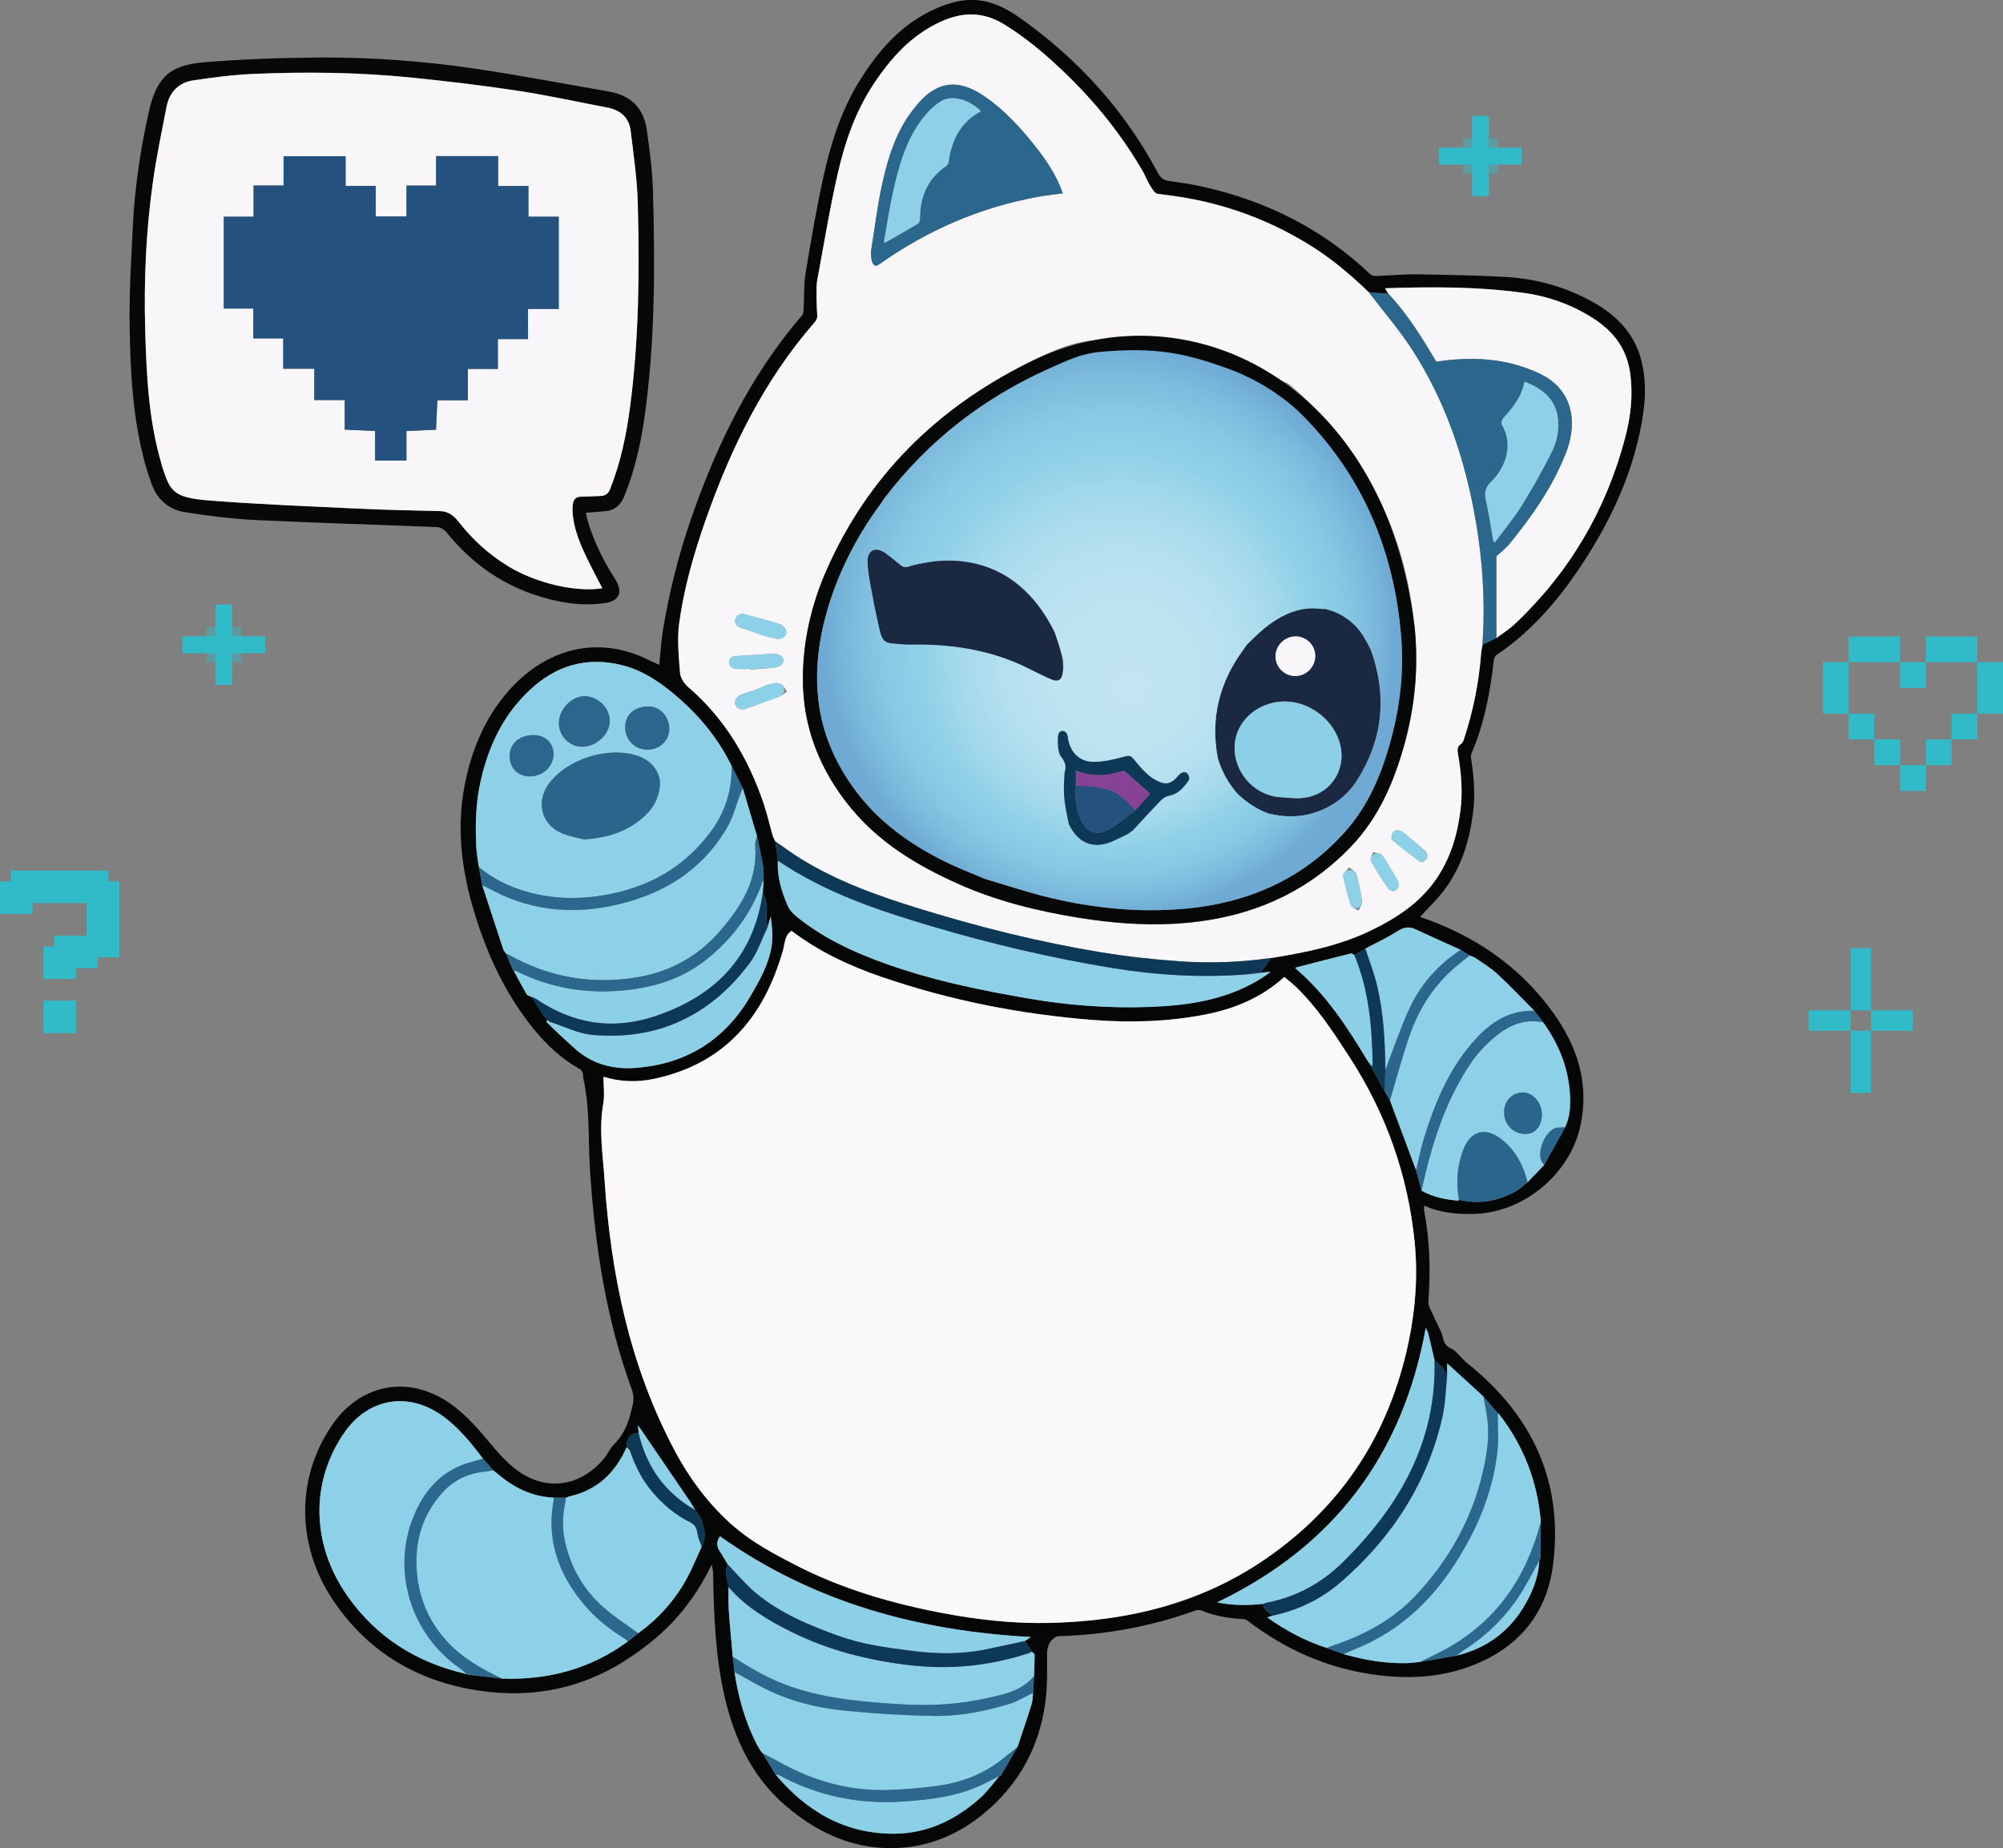 <?xml version="1.0" encoding="UTF-8"?><svg id="Layer_1" xmlns="http://www.w3.org/2000/svg" xmlns:xlink="http://www.w3.org/1999/xlink" viewBox="0 0 584.34 539.31"><rect x="0" y="0" width="584.34" height="539.31" fill="#808080" stroke="none"/><defs><style>.cls-1{fill:#f8f6f8;}.cls-2{fill:#8bd0e7;}.cls-3{fill:#884295;}.cls-4{fill:#8cd1e8;}.cls-5{fill:#faf8f9;}.cls-6{fill:#2b678d;}.cls-7{fill:url(#radial-gradient-4);}.cls-8{fill:#1b2842;}.cls-9{fill:#24517e;}.cls-10{opacity:.44;}.cls-11{fill:#070808;}.cls-12{fill:url(#radial-gradient);}.cls-13{fill:#31bbc9;}.cls-14{fill:#8dd0e7;}.cls-15{fill:url(#radial-gradient-2);}.cls-16{fill:url(#radial-gradient-3);}.cls-17{fill:#0d3957;}.cls-18{fill:#050606;}.cls-19{fill:#2a668c;}.cls-20{fill:#2c688e;}</style><radialGradient id="radial-gradient" cx="-1214.63" cy="-478.89" fx="-1214.63" fy="-478.89" r=".02" gradientTransform="translate(-860.63 581.72) rotate(-180) scale(1 -1)" gradientUnits="userSpaceOnUse"><stop offset="0" stop-color="#c3e5f2"/><stop offset=".28" stop-color="#c3e5f2"/><stop offset=".42" stop-color="#bde1ef"/><stop offset=".59" stop-color="#acd5ea"/><stop offset=".79" stop-color="#92c2e0"/><stop offset="1" stop-color="#6eaad4"/></radialGradient><radialGradient id="radial-gradient-2" cx="-1214.65" cy="-478.98" fx="-1214.65" fy="-478.98" r=".04" xlink:href="#radial-gradient"/><radialGradient id="radial-gradient-3" cx="-1184.35" cy="-397.83" fx="-1190.87" fy="-379.73" r="83.54" gradientTransform="translate(-860.63 581.72) rotate(-180) scale(1 -1)" gradientUnits="userSpaceOnUse"><stop offset="0" stop-color="#c3e5f2"/><stop offset=".23" stop-color="#bfe3f1"/><stop offset=".4" stop-color="#b6e0ef"/><stop offset=".56" stop-color="#a5d9ec"/><stop offset=".7" stop-color="#8ed0e7"/><stop offset=".71" stop-color="#8dd0e7"/><stop offset=".8" stop-color="#88cae4"/><stop offset=".92" stop-color="#7bb9db"/><stop offset="1" stop-color="#6eaad4"/></radialGradient><radialGradient id="radial-gradient-4" cx="-1238.54" cy="-390.24" fx="-1238.54" fy="-390.24" r="5.78" xlink:href="#radial-gradient"/></defs><g><g><path class="cls-18" d="m182.08,484.74c-13.91,8.72-29.1,11.11-45.12,8.11-16.73-3.14-30.18-11.66-39.72-25.8-11.09-16.45-10.87-36.6.16-51.94,6.38-8.87,16.36-12.51,26.24-9.41,6.77,2.12,11.79,6.72,16.37,11.92,3.19,3.62,6.11,7.59,9.81,10.61,8.84,7.21,19.4,5.89,26.55-2.84.99-1.21,1.57-2.79,2.67-3.85,3.42-3.28,4.67-7.54,5.6-11.92.28-1.31.16-2.89-.31-4.16-7.46-20.35-10.66-41.5-12.15-63-.64-9.19.01-18.46-1.94-27.55-.22-1.04.13-2.3-1.27-3.08-5.17-2.88-9.43-6.89-13.16-11.44-7.46-9.12-12.6-19.54-16.31-30.63-4.42-13.23-6.66-26.76-3.93-40.69,2-10.2,5.81-19.56,12.84-27.52,9.98-11.31,23.29-15.43,36.54-10.8,2.56.89,4.97,2.19,7.39,3.27.34-3.38.52-6.76,1.06-10.08,1.79-10.92,4.45-21.65,8.06-32.12,7.49-21.75,17.37-42.21,32.53-59.8.28-.33.41-.87.44-1.33.2-3.7.02-7.45.61-11.08,1.53-9.38,3.15-18.76,5.19-28.04,2.11-9.59,5.05-18.98,10.21-27.45,5.65-9.25,12.56-17.27,22.81-21.72,4.38-1.9,8.88-3.01,13.71-2.09,4.04.77,7.54,2.75,10.8,5.06,16.8,11.94,30.34,26.83,40.03,45.09.82,1.54,1.75,2.14,3.35,2.37,3.34.47,6.69.95,9.98,1.7,18.44,4.18,34.81,12.34,48.59,25.45.38.37,1.09.57,1.64.56,3.9-.13,7.79-.54,11.68-.49,8.68.12,17.37.28,26.03.75,9.03.5,17.62,2.88,25.56,7.3,6.99,3.9,12.27,9.21,14.27,17.31,1.77,7.17.92,14.23-.61,21.25-2.83,12.97-8.34,24.84-15.44,35.97-7.04,11.04-15.23,21.08-26.26,28.49-.36.24-.64.78-.72,1.22-.22,1.17-.29,2.36-.45,3.54-1.12,8.13-2.74,16.14-6.04,23.72-.21.48-.32,1.09-.24,1.6.83,5.17,1.28,10.32.65,15.57-.98,8.15-3.27,15.83-8.13,22.51-2.19,3.01-4.96,5.61-7.36,8.28,15.72,5.34,29.16,14.35,39,28.19,6.93,9.75,10.37,20.49,7.8,32.61-3.05,14.35-16.79,25.66-31.44,25.87-4.86.07-9.62-.35-14.18-2.47,0,.63-.07,1.08.01,1.49,1.67,8.83,1.88,17.72,1.23,26.66-.04.51.12,1.09.34,1.57,1.06,2.32,2.15,4.63,3.26,6.93.84,1.74.49,3.94,2.95,5.04,1.77.79,2.94,2.83,4.54,4.11,19.08,15.16,28.38,34.62,25.27,59.11-1.51,11.91-7.69,21.29-18.5,27.01-10.51,5.56-21.84,6.6-33.46,5-13.74-1.89-26.05-7.27-37.05-15.7-.41-.31-.99-.52-1.5-.55-4.22-.22-8.31-.94-12.24-2.55-.45-.19-1.11-.11-1.6.06-12.76,4.61-25.93,7.06-39.49,7.46-.52.02-1.13.13-1.54.42-1.74,1.24-2.24,2.97-2.23,5.11.02,4.33.11,8.7-.4,12.99-1.62,13.53-7.68,24.78-18.27,33.43-7.17,5.85-15.43,9.4-24.7,9.87-12.7.65-23.54-4.27-32.95-12.37-9.63-8.28-14.8-19.26-17.66-31.39-2.82-11.99-3.23-24.24-3.45-36.49-.01-.8-.27-1.6-.42-2.4-6.8,14.06-15.79,22.02-25.55,28.14Zm267.3-30.02c.04-3.54.09-7.09.13-10.63-.92-11.67-4.97-22.14-12.12-31.41-.11-.14-.29-.22-.44-.33-1.39-1.62-2.78-3.24-4.17-4.86-3.4-3.11-6.81-6.23-10.6-9.69,0,1.57,0,2.6,0,3.63-.37-.71-.64-1.5-1.15-2.1-.75-.89-1.68-1.64-2.53-2.44-.6-2.55-1.19-5.11-1.82-7.65-.14-.58-.45-1.13-.74-1.81-6.69,37.05-26.76,63.74-60.88,80.13,4.67.94,9.07.91,13.48.43-.02,1.89,1.61,2.46,2.75,3.43-.49.16-.98.32-1.61.52,5.41,3.83,11.11,6.89,17.34,8.91,1.65.6,3.31,1.2,4.96,1.79,5.95,1.73,12,2.75,18.21,2.65,1.37-.02,2.73-.23,4.09-.36,3.58-.62,7.16-1.24,10.74-1.86,8.2-2.01,14.67-6.52,19.17-13.67,2.67-4.24,4.58-8.82,4.86-13.93l-.02.04c.11-.26.22-.52.33-.77Zm-248.08-16.62c-4.68-6.88-9.37-13.75-14.06-20.63-.27-.4-.56-.79-1.14-1.61.11,1.06.17,1.63.23,2.2-2.6.36-3.44,1.36-3.52,4.22-3.25,7.37-8.47,12.46-16.51,14.3-.42.1-.81.28-1.21.43-1.16,0-2.32-.02-3.48-.02-6.35-.22-11.66-2.9-16.41-6.92-.43-.36-.87-.71-1.3-1.06-.99-1.13-1.98-2.25-2.97-3.38-3.58-4.71-7.24-9.33-12.19-12.76-9.84-6.83-21.28-4.82-28.17,5.02-9.96,14.21-9.86,32.41.6,47.51,8.47,12.23,20.27,19.7,34.73,23.02.18.04.35.14.52.21,3.36.39,6.72.78,10.08,1.18,13.45.44,25.8-2.82,36.73-10.9.99-.78,1.97-1.56,2.96-2.34,5.75-4.16,10.43-9.32,13.91-15.49,1.76-3.13,3.09-6.5,4.62-9.76,1.48-2.8.78-5.56-.28-8.25-.36-.91-1.08-1.67-1.64-2.5-.5-.82-.96-1.66-1.5-2.46Zm204.2-117.04c2.54,6.81,5.08,13.62,7.63,20.43.52,1.96,1.05,3.93,1.57,5.89,3.31,1.93,6.97,2.62,10.73,2.95.06,0,.14-.17.21-.27,5.75,1.4,11.19.48,16.32-2.32,1.34-.73,2.47-1.85,3.7-2.8,1.62-1.68,3.23-3.36,4.85-5.04,2.03-3.66,4.05-7.31,6.08-10.97,1.51-3.13,1.65-6.51,1.43-9.85-.5-7.69-3.34-14.57-7.81-20.8-.86-1.12-1.73-2.24-2.59-3.36-3.61-3.62-7.12-7.34-10.87-10.81-1.91-1.77-4.21-3.12-6.37-4.61-.48-.33-1.1-.47-1.66-.7-.86-.55-1.71-1.1-2.57-1.65-4.4-2-8.83-3.95-13.21-6.01-2.02-.95-3.59-.51-5.43.68-2.92,1.88-6.11,3.33-9.19,4.96-1.06.63-2.13,1.26-3.19,1.89-.35-.16-.76-.52-1.05-.45-5.32,1.32-10.63,2.7-15.94,4.07-.1.03-.18.16-.25.23,9.06,7.64,15.33,17.44,21.35,27.44,1.58,2.84,3.15,5.67,4.73,8.51.51.87,1.03,1.74,1.54,2.61Zm-113.54,197.09c1.62-2.78,3.24-5.57,4.86-8.35,1.39-4.17,2.82-8.32,4.13-12.52.33-1.05.29-2.22.42-3.33.1-1.64.2-3.29.3-4.93.07-2.07.17-4.14.16-6.2,0-.31-.56-.61-.86-.92-.65-1.03-1.29-2.05-1.94-3.08.54-.37,1.08-.74,1.71-1.17-32.91-1.78-63.58-10.13-90.7-29.4-1.03,1.5-1.04,2.91-.05,4.38.83,1.24,1.55,2.56,2.32,3.84-1.05,2.22-.17,4.38.22,6.56.02,2.3-.08,4.61.08,6.9.31,4.49.76,8.97,1.15,13.45.17,1.49.34,2.99.51,4.48,1.11,7.42,3.12,14.56,6.59,21.25.34.66.75,1.28,1.12,1.91.18.19.36.37.54.56l.03.04c1.22,2.03,2.43,4.05,3.65,6.08,9.05,10.83,20.36,17.43,34.71,17.35,9.76-.06,18.2-4.18,25.36-10.73,1.98-1.82,3.57-4.07,5.33-6.13h-.06c.14-.02.27-.03.41-.05Zm-142.09-234.91c1.25,2.29,2.45,4.6,3.78,6.85.25.42.98.56,1.49.82,1.09,1.73,2.16,3.47,3.27,5.18.37.56.87,1.04,1.31,1.55-.09.2-.32.54-.26.59,1.7,1.66,3.42,3.29,5.15,4.92.82.77,1.71,1.48,2.52,2.27,5.08,4.87,11.31,6.66,18.1,6.19,14.95-1.06,26.28-8.14,33.84-21.16,2.68-4.61,5.32-9.28,6.09-14.62.4-2.73.07-5.57-.29-8.38-.34,1.1-.69,2.2-1.03,3.3-.07-1.48-.32-2.98-.18-4.45.2-2.06.02-3.98-1.14-5.73.09-1.26.17-2.51.26-3.77-.05-1.37.06-2.76-.17-4.09-.5-2.94-1.17-5.84-1.77-8.76-1.38-4.65-2.76-9.31-4.14-13.96-1.08-2.16-2.17-4.32-3.25-6.48-3.72-7.6-8.89-14.07-15.24-19.65-4.89-4.3-10.14-8.07-16.53-9.72-10.45-2.7-19.57-.01-27.34,7.39-7.55,7.19-11.76,16.04-14.09,26.2-1.5,6.55-1.61,12.97-1.3,19.52.09,1.93.5,3.85.76,5.77.32,1.75.63,3.5.95,5.25,2.05,6.26,4.09,12.53,6.16,18.78.15.45.55.81.83,1.21.64,1.55,1.28,3.1,1.92,4.65.1.12.2.23.31.35,0,0-.03-.02-.03-.02Zm220.98-3.72c9.95-1.61,19.8-3.56,28.97-7.98,7.49-3.61,14.36-8.06,19.16-15.05,4.12-6,6.16-12.77,7.06-19.95.71-5.61.25-11.15-.73-16.68-.19-1.07-.22-2.11.94-2.82.41-.25.67-.89.83-1.4,2.63-8.06,4.34-16.3,4.98-24.76.07-.93.28-1.85.43-2.78,1.36-.65,2.71-1.3,4.07-1.95,1.79-1.35,3.73-2.54,5.35-4.07,15.93-15.03,26.63-33.21,32.21-54.37,1.62-6.15,2.35-12.43,1.46-18.82-.96-6.92-4.62-11.98-10.39-15.76-6.4-4.2-13.46-6.71-20.92-7.72-13.28-1.8-26.65-1.77-40.2-1.31.39.65.66,1.1.93,1.55-1.86-.1-3.71-.2-5.57-.29-5.53-5.33-11.37-10.26-17.95-14.26-11.73-7.13-24.38-11.73-37.95-13.78-1.92-.29-3.85-.53-5.77-.77-1.51-.18-3.7-2.9-3.66-4.46.01-.53-.14-1.13-.41-1.59-6.34-11.1-14.28-20.93-23.53-29.74-5.33-5.07-10.91-9.81-17.23-13.68-6-3.68-11.93-3.69-18.21-.89-8.75,3.89-14.77,10.64-19.9,18.38-5.25,7.93-8.31,16.82-10.4,25.95-2.38,10.41-4.09,20.98-6.05,31.48-.3,1.6-.13,8.34.06,10.07.06.58-.26,1.36-.67,1.82-14.85,17.02-24.58,36.86-31.96,57.98-3.4,9.74-6.26,19.66-7.65,29.88-.65,4.76-.13,9.72.24,14.56.11,1.44,1.21,3.13,2.36,4.12,10.71,9.2,17.57,20.85,22.04,34.05,1.04,3.06,1.75,6.24,2.64,9.35.17.58.5,1.11.76,1.66.25,1.87.51,3.73.76,5.6-.3,4.71,1.08,9.11,2.91,13.3.75,1.7,2.52,3.08,4.09,4.27,8.79,6.66,18.85,10.77,29.23,14.15,11.78,3.84,23.91,6.25,36.1,8.4,11.92,2.1,23.89,3.02,35.99,2.59,11.06-.4,21.82-1.95,31.58-7.66.87-.51,1.7-1.06,2.54-1.61.3-.2.55-.45,1.26-1.04-1.3.15-2.07.24-2.84.33,1.01-1.44,2.03-2.88,3.04-4.32Zm-19.17,16.49c-10.91,2.14-21.98,2.45-33.05,1.58-20.97-1.66-41.49-5.7-61.4-12.53-9.38-3.22-18.33-7.39-26.29-13.46-2.06,1.31-1.91,3.6-2.47,5.57-5.56,19.64-17.09,33.33-37.85,37.66-4.84,1.01-9.73.83-14.55-.64,0,2.71.37,5.37-.07,7.87-1.33,7.48-.1,14.89.39,22.29,1.83,27.45,7.31,54.01,20.28,78.59,4.52,8.56,10.33,16.37,17.63,22.62,5.2,4.46,11.46,7.83,17.6,11,13.5,6.97,27.97,11.23,42.88,14.07,10.34,1.97,20.75,3.15,31.26,2.92,22.71-.5,44.12-5.58,63.14-18.65,22.47-15.44,36.18-36.68,41.76-63.28,2.02-9.66,2.75-19.42,1.77-29.23-1.96-19.5-8.32-37.5-18.99-53.94-4.71-7.26-9.43-14.56-15.75-20.6-1.04-.99-2.19-1.87-3.28-2.79-6.71,6.09-14.55,9.3-23,10.95Z"/><path class="cls-11" d="m171.51,152.19c1.81,5.98,4.58,11.52,7.93,16.77,2.42,3.79,1.3,6.43-3.11,7.04-7.06.99-13.9-.26-20.54-2.51-10.27-3.47-18.66-9.66-25.46-18.08-.63-.78-1.78-1.56-2.71-1.6-17.66-.73-35.34-1.21-52.99-2.07-6.94-.34-13.89-1.22-20.76-2.31-4.68-.74-8.02-3.71-9.67-8.29-.72-2-1.38-4.03-1.94-6.08-3.51-12.97-4.23-26.29-4.44-39.61-.16-9.92.45-19.86.95-29.79.55-11.05,2.2-21.97,4.58-32.77,2.23-10.08,5.96-13.9,16.23-14.73,11.21-.9,22.47-1.31,33.72-1.38,15.04-.09,30.05,1.03,44.92,3.2,13.26,1.94,26.44,4.47,39.65,6.78,6.18,1.08,9.9,4.85,10.79,10.96.89,6.08,1.67,12.22,1.84,18.34.61,21.83.6,43.65-2.43,65.34-1.12,8.03-2.89,15.9-5.97,23.44-.98,2.39-2.6,3.99-5.24,4.29-1.92.21-3.84.32-5.9.48.18.85.31,1.72.56,2.55Zm-.64,9.94c-1.9-4.04-3.57-8.17-3.85-12.71-.05-.81-.02-1.64.1-2.44.19-1.24.85-2.05,2.25-2.07,1.94-.04,3.89-.17,5.83-.21,1.44-.03,2.24-.69,2.78-2.05,3.1-7.8,4.77-15.95,5.85-24.23,2.55-19.58,2.73-39.26,2.22-58.95-.19-7.13-1.23-14.24-2.08-21.34-.47-3.89-3.03-6.04-6.81-6.76-8.74-1.67-17.44-3.58-26.23-4.92-10.23-1.55-20.52-2.77-30.81-3.82-15.36-1.56-30.77-1.74-46.18-1.08-5.88.25-11.75,1.01-17.58,1.89-4.26.64-6.95,3.44-7.78,7.69-1.43,7.31-2.95,14.61-3.99,21.97-2.01,14.22-2.63,28.56-2.25,42.9.36,13.23.97,26.5,4.76,39.34.07.24.09.5.17.73,2.34,6.93,2.83,9.07,13.47,9.92,14.66,1.16,29.37,1.71,44.06,2.41,7.86.37,15.72.54,23.58.71,2.57.06,4.16,1.51,5.59,3.34,3.99,5.11,8.71,9.35,14.26,12.74,7.88,4.82,19.5,7.67,27.46,6.42-1.67-3.26-3.35-6.34-4.84-9.5Z"/><path class="cls-5" d="m374.66,285.07c-6.71,6.09-14.55,9.3-23,10.95-10.91,2.14-21.98,2.45-33.05,1.58-20.97-1.66-41.49-5.7-61.4-12.53-9.38-3.22-18.33-7.39-26.29-13.46-2.06,1.31-1.91,3.6-2.47,5.57-5.56,19.64-17.09,33.33-37.85,37.66-4.84,1.01-9.73.83-14.55-.64,0,2.71.37,5.37-.07,7.87-1.33,7.48-.1,14.89.39,22.29,1.83,27.45,7.31,54.01,20.28,78.59,4.52,8.56,10.33,16.37,17.63,22.62,5.2,4.46,11.46,7.83,17.6,11,13.5,6.97,27.97,11.23,42.88,14.07,10.34,1.97,20.75,3.15,31.26,2.92,22.71-.5,44.12-5.58,63.14-18.65,22.47-15.44,36.18-36.68,41.76-63.28,2.02-9.66,2.75-19.42,1.77-29.23-1.96-19.5-8.32-37.5-18.99-53.94-4.71-7.26-9.43-14.56-15.75-20.6-1.04-.99-2.19-1.87-3.28-2.79Z"/><path class="cls-1" d="m344.5,280.53c-7.87-.53-15.75-1.41-23.54-2.69-17.91-2.96-35.49-7.37-52.83-12.72-12.04-3.71-23.87-7.93-34.65-14.62-2.5-1.55-4.87-3.31-7.29-4.98-.26-.55-.6-1.08-.76-1.66-.9-3.11-1.6-6.29-2.64-9.35-4.47-13.2-11.33-24.85-22.04-34.05-1.15-.99-2.25-2.68-2.36-4.12-.37-4.84-.89-9.8-.24-14.56,1.39-10.21,4.25-20.14,7.65-29.88,7.38-21.12,17.11-40.96,31.96-57.98.4-.46.73-1.24.67-1.82-.19-1.73-.36-8.47-.06-10.07,1.95-10.51,3.66-21.07,6.05-31.48,2.09-9.14,5.15-18.02,10.4-25.95,5.13-7.75,11.16-14.49,19.9-18.38,6.29-2.8,12.21-2.78,18.21.89,6.32,3.87,11.9,8.6,17.23,13.68,9.24,8.8,17.18,18.64,23.53,29.74.26.46,2.56,5.86,4.07,6.05,1.93.24,3.85.48,5.77.77,13.57,2.05,26.22,6.65,37.95,13.78,6.59,4,12.43,8.93,17.95,14.26,4.21,5.53,8.79,10.82,12.55,16.64,9.12,14.08,14.62,29.65,17.84,46.06,2.21,11.24,3.27,22.58,2.97,34.03-.05,2-.19,4.01-.29,6.01-.15.93-.36,1.85-.43,2.78-.64,8.46-2.35,16.7-4.98,24.76-.17.51-.42,1.14-.83,1.4-1.17.71-1.13,1.75-.94,2.82.98,5.53,1.44,11.06.73,16.68-.9,7.18-2.94,13.95-7.06,19.95-4.81,6.99-11.67,11.44-19.16,15.05-9.17,4.42-19.02,6.37-28.97,7.98-8.74,1.25-17.55,1.59-26.34,1Zm9.52-177.73c0-.22,0-.08,0,.05-1.7-.36-3.38-.77-5.09-1.02-2.66-.39-5.32-.74-7.92-1.41-7.64-1.97-15.35-1.91-23.04-1-6.59.78-12.49,3.69-18.32,6.62-26.47,13.29-46.42,32.93-58.46,60.22-4.46,10.1-6.92,20.68-6.95,31.72-.03,14.32,5.02,26.87,14.05,37.84,8.36,10.14,19.3,16.73,31.1,22.02,11.32,5.07,23.26,8.02,35.48,9.98,9.22,1.48,18.47,2.25,27.79,1.72,20.06-1.12,37.69-7.97,51.72-22.77,7.87-8.3,12.26-18.52,15.3-29.39,3.14-11.26,4.2-22.78,3.03-34.34-2.86-28.18-14.53-52.02-36.28-70.63-.33-.28-.7-.52-1.1-.7-6.34-2.89-12.69-5.77-19.07-8.58-.66-.29-1.5-.18-2.26-.26.06-.13.12-.26.03-.06Zm-52.31-60.51c-4.23-5.28-8.75-10.24-14.36-14.08-4.88-3.34-10.11-5.14-15.57-1.56-2.15,1.4-3.96,3.49-5.55,5.55-4.98,6.46-7.25,14.14-8.95,21.92-1.37,6.23-2.1,12.59-3.14,18.89-.07.43-.27,5.99,2.36,4.12,14.01-9.93,29.4-16.62,46.31-19.7,2.34-.43,4.71-.67,7.25-1.02-1.89-5.37-4.92-9.84-8.35-14.12Zm-72.32,142.05c-.01-.76-.99-1.92-1.78-2.18-3.31-1.09-6.73-1.87-10.08-2.85-1.3-.38-2.31-.09-2.86,1.05-.61,1.27.13,2.34,1.26,2.73,3.6,1.21,7.25,2.24,10.88,3.35,1.51-.05,2.6-.78,2.58-2.09Zm-10.01,17.29c-.95.32-1.91.6-2.85.93-1.59.55-2.51,1.92-1.98,3.13.64,1.47,2,1.47,3.21,1.05,2.78-.96,5.5-2.08,8.26-3.12.52-.2,1.12-.21,1.6-.47.69-.37,1.31-.89,1.96-1.34-.47-.67-.86-1.43-1.44-1.97-.37-.34-1.03-.36-1.71-.57-2.31.77-4.67,1.57-7.04,2.36Zm6.37-6.8c.61-.06,1.24-.26,1.79-.55,1.31-.71,1.36-2.28.06-3.02-.57-.32-1.31-.52-1.97-.49-3.57.17-7.13.44-10.69.65-1.19.07-2.25.45-2.22,1.78.03,1.34,1.07,1.94,2.32,1.99,1.32.06,2.64.01,3.96.01,0,.06,0,.12,0,.18,2.25-.18,4.5-.33,6.74-.55Zm190.56,55.54c.19-.52.07-1.49-.3-1.83-2.32-2.1-4.71-4.14-7.2-6.02-.49-.37-1.9-.28-2.29.15-.48.53-.75,2.1-.41,2.4,2.59,2.23,5.36,4.26,8.08,6.34.13.1.36.07.84.15.36-.31,1.08-.65,1.27-1.19Zm-8.94,5.9c-1.36-2.33-2.69-4.68-4.27-6.85-.42-.57-1.7-.51-2.58-.75-.21.89-.88,2.03-.55,2.62,1.54,2.79,3.31,5.46,5.11,8.09.3.43,1.28.77,1.75.61.56-.2.9-1,1.29-1.48-.3-.95-.4-1.67-.73-2.24Zm-15.29.6c.68,2.64,1.25,5.01,2.04,7.3.23.69,1.44,1.04,2.2,1.55.36-.89,1.13-1.83,1.02-2.65-.36-2.71-.9-5.41-1.66-8.03-.23-.79-1.37-1.31-2.09-1.95l-.81.91c-.7.78-.96,1.86-.7,2.88Z"/><path class="cls-14" d="m207.68,242.22c-7.05,9.79-16.63,15.76-28.38,18.38-8.59,1.92-17.14,2.02-25.64-.4-5.12-1.46-9.83-3.75-13.95-7.17-.26-1.92-.66-3.84-.76-5.77-.31-6.55-.2-12.97,1.3-19.52,2.32-10.16,6.53-19,14.09-26.2,7.77-7.4,16.88-10.08,27.34-7.39,6.39,1.65,11.64,5.42,16.53,9.72,6.34,5.57,11.52,12.04,15.24,19.65.14,6.87-1.77,13.16-5.76,18.71Zm-18.8-4.93c2.04-2.09,3.18-4.66,3.59-7.53.56-3.96-2.05-7.68-6.33-9.16-8.53-2.96-20.62.79-26,8.06-3.92,5.29-2.2,12.02,3.9,14.53,2.33.96,4.9,1.36,6.37,1.75,7.8-.55,13.72-2.78,18.47-7.65Zm-18.37-34.14c-3.76,0-7.42,3.8-7.47,7.77-.05,3.76,2.97,6.91,6.67,6.98,4.17.07,8.13-3.56,8.17-7.47.04-3.86-3.41-7.26-7.37-7.27Zm24.74,9.53c0-3.58-2.65-6.49-5.93-6.53-4.17-.05-6.9,2.32-6.93,6.01-.03,3.74,2.76,6.56,6.52,6.59,3.53.02,6.35-2.67,6.34-6.07Zm-40.6,13.87c3.78-.03,6.86-3,6.85-6.59-.01-3.11-2.51-5.49-5.76-5.47-4.26.03-7.07,2.48-7.05,6.17.02,3.5,2.47,5.92,5.96,5.89Z"/><path class="cls-1" d="m436.55,186.17c1.79-1.35,3.73-2.54,5.35-4.07,15.93-15.03,26.63-33.21,32.21-54.37,1.62-6.15,2.35-12.43,1.46-18.82-.96-6.92-4.62-11.98-10.39-15.76-6.4-4.2-13.46-6.71-20.92-7.72-13.28-1.8-26.65-1.77-40.2-1.31.39.65.66,1.1.93,1.55,5.68,6,9.94,13,14.03,19.87,10.49-1.58,20.51-1.06,30.03,3.42,4.85,2.28,8.25,6,9.24,11.41.75,4.1-.01,8.14-1.53,11.99-3.84,9.75-9.79,18.21-16.34,26.27-1.13,1.4-2.63,2.5-3.87,3.65,0,7.82,0,15.86,0,23.89Z"/><path class="cls-4" d="m161.59,436.99c-6.35-.22-11.66-2.9-16.42-6.92-.43-.36-.87-.71-1.3-1.06-.74.12-1.47.29-2.22.36-5.1.47-9.41,2.51-12.8,6.38-5.51,6.27-7.79,13.63-7.32,21.89.45,8.05,3.26,15.13,8.71,21.13,4.53,4.99,10.25,8.21,16.24,11.04,13.45.44,25.8-2.82,36.73-10.9-.44-.34-.84-.73-1.31-1.02-4.31-2.65-8.21-5.79-11.48-9.68-6.06-7.19-9.76-15.31-9.52-24.9.05-2.12.46-4.22.7-6.34Z"/><path class="cls-4" d="m140.9,425.63c-3.58-4.71-7.24-9.33-12.19-12.76-9.84-6.83-21.28-4.82-28.17,5.02-9.96,14.21-9.86,32.41.6,47.51,8.47,12.23,20.27,19.7,34.73,23.02.18.04.35.14.52.21-.87-.71-1.7-1.46-2.61-2.11-13.8-9.79-19.47-27.85-13.36-43.48,3.13-8.01,8.36-14.13,17.1-16.46,1.13-.3,2.24-.64,3.36-.96Z"/><path class="cls-4" d="m220.84,243.94c-1.38-4.65-2.76-9.31-4.14-13.96-.22.5-.46.99-.65,1.5-1.28,3.32-2.14,6.87-3.89,9.92-6.21,10.78-15.7,17.66-27.45,21.29-12.05,3.73-24.17,4.08-36.11-.63-2.72-1.07-5.29-2.52-7.92-3.79,2.05,6.26,4.09,12.53,6.16,18.78.15.45.55.81.83,1.21.28.12.58.22.85.37,11.08,6.26,22.96,8.48,35.54,6.81,10.34-1.37,19.11-5.8,25.99-13.77,6.21-7.2,11.1-14.92,10.26-25.02-.07-.88.35-1.81.54-2.71Z"/><path class="cls-14" d="m226.94,251.12c-.3,4.71,1.08,9.11,2.91,13.3.75,1.7,2.52,3.08,4.09,4.27,8.79,6.66,18.85,10.77,29.23,14.15,11.78,3.84,23.91,6.25,36.1,8.4,11.92,2.1,23.89,3.02,35.99,2.59,11.06-.4,21.82-1.95,31.58-7.66.87-.51,1.7-1.06,2.54-1.61.3-.2.55-.45,1.26-1.04-1.3.15-2.07.24-2.84.33-1.43.16-2.85.37-4.28.48-13.22,1.01-26.36.23-39.42-1.93-17.55-2.9-34.84-6.95-51.89-12-15.83-4.68-31.44-9.87-45.26-19.27Z"/><path class="cls-4" d="m214.27,487.88c1.11,7.42,3.12,14.56,6.59,21.25.34.66.75,1.28,1.12,1.91.18.19.36.37.54.56,0,0,.03.04.03.04,1.54.8,3.11,1.56,4.63,2.41,9.88,5.53,20.41,8.61,31.79,8.26,4.81-.15,9.63-.55,14.4-1.19,6.86-.93,13.24-3.28,18.77-7.59,1.57-1.22,3.12-2.48,4.68-3.72,1.39-4.17,2.82-8.32,4.13-12.52.33-1.05.29-2.22.42-3.33-2.31,1.1-4.54,2.51-6.96,3.24-7.17,2.15-14.54,3.62-22.02,3.49-8.59-.15-17.19-.68-25.73-1.52-8.07-.8-15.95-2.69-23.29-6.35-3.08-1.54-6.06-3.29-9.09-4.95Z"/><path class="cls-4" d="m432.78,407.49c-3.4-3.11-6.81-6.23-10.6-9.69,0,1.57,0,2.6,0,3.63-.44,4.03-.49,8.15-1.39,12.08-4.4,19.31-14.67,35.12-29.51,48.03-5.76,5.01-12.48,8.29-19.98,9.88-.49.16-.98.32-1.61.52,5.41,3.83,11.11,6.89,17.34,8.91.76-.28,1.51-.59,2.28-.85,9.06-3.05,17.29-7.58,23.85-14.6,9.65-10.32,16.36-22.34,19.5-36.18,1.12-4.94,1.94-9.98,1.26-15.09-.29-2.22-.76-4.43-1.14-6.64Z"/><path class="cls-4" d="m182.8,422.29c-3.25,7.37-8.47,12.46-16.51,14.3-.42.1-.81.28-1.21.43-.09.62-.15,1.25-.27,1.86-.74,3.68-.79,7.35.03,11.02,1.68,7.53,5.4,13.95,11.13,19.04,3.17,2.81,6.79,5.11,10.2,7.64,5.75-4.16,10.43-9.32,13.91-15.49,1.76-3.13,3.09-6.5,4.62-9.76-.41-1.22-.97-2.41-1.19-3.67-.27-1.53-.55-2.67-2.22-3.49-4.2-2.07-7.73-5.07-10.81-8.62-3.13-3.62-5.19-7.79-6.73-12.26-.13-.39-.63-.66-.96-.98Z"/><path class="cls-6" d="m432.48,188.12c.1-2,.24-4.01.29-6.01.3-11.45-.76-22.79-2.97-34.03-3.22-16.42-8.72-31.98-17.84-46.06-3.77-5.82-8.34-11.11-12.55-16.64,1.86.1,3.72.2,5.57.29,5.68,6,9.94,13,14.03,19.87,10.49-1.58,20.51-1.06,30.03,3.42,4.85,2.28,8.25,6,9.24,11.41.75,4.1-.01,8.14-1.53,11.99-3.84,9.75-9.79,18.21-16.34,26.27-1.13,1.4-2.63,2.5-3.87,3.65,0,7.82,0,15.86,0,23.89-1.36.65-2.71,1.3-4.07,1.95Zm11.36-40.45c3.18-5.1,6.14-10.35,8.82-15.72,1.56-3.12,2.31-6.62,1.78-10.22-.82-5.63-4.71-8.38-9.71-10.4-.79,4.34-3.27,7.52-6.08,10.53-.43.47-.8,1.59-.54,2.02,3.58,6.01.97,12.67-2.97,16.53-1.76,1.73-2.21,3.23-1.67,5.57.92,3.94,1.47,7.97,2.18,11.96l.44.33c2.6-3.52,5.44-6.89,7.75-10.59Z"/><path class="cls-4" d="m449.5,444.1c-.92-11.67-4.97-22.14-12.12-31.41-.11-.14-.29-.22-.44-.33-.03,3.88.3,7.8-.16,11.62-1.39,11.74-5.92,22.34-12.28,32.24-7.26,11.3-16.71,19.99-29.31,25.02-1.08.43-2.14.94-3.21,1.41,5.95,1.73,12,2.75,18.21,2.65,1.37-.02,2.73-.23,4.09-.36,2.52-1.25,5.09-2.42,7.56-3.78,14.82-8.16,23.45-20.96,27.65-37.05Z"/><path class="cls-14" d="m212.53,463.05c.02,2.3-.08,4.61.08,6.9.31,4.49.76,8.97,1.15,13.45,5.36,3.52,10.9,6.69,17.01,8.78,10.68,3.65,21.8,4.53,32.94,5.17,8.17.47,16.3-.05,24.32-1.85,5.03-1.13,10.13-2.11,13.63-6.46.07-2.07.17-4.14.16-6.2,0-.31-.56-.61-.86-.92-.21.12-.4.29-.63.36-11.48,3.82-23.18,4.99-35.24,3.55-11.87-1.41-23.24-4.28-33.99-9.57-6.92-3.4-13.47-7.28-18.58-13.22Z"/><path class="cls-14" d="m437.79,332.25c-4.58-3.43-8.73-2.25-10.82,3.04-1.89,4.78-2.24,9.74-1.35,14.79-.07.09-.15.27-.21.27-3.75-.33-7.41-1.02-10.73-2.95,2.94-13.29,6.85-26.23,14.67-37.58,1.86-2.7,4.24-5.16,6.76-7.27,4-3.36,8.61-5.41,14.07-4.24,4.47,6.23,7.31,13.11,7.81,20.8.22,3.34.08,6.72-1.43,9.85-1,.08-2.11-.09-2.99.28-2.85,1.2-5.02,6.4-3.99,9.32.18.5.59.92.9,1.38-1.62,1.68-3.23,3.36-4.85,5.04-1.27-5.07-3.6-9.53-7.85-12.71Zm6.36-13.48c-3.09.07-5.41,2.59-5.36,5.8.05,3.65,2.74,6.36,6.27,6.31,2.89-.04,4.77-2.34,4.75-5.81-.02-3.4-2.69-6.38-5.65-6.3Z"/><path class="cls-14" d="m405.49,321.07c2.54,6.81,5.08,13.62,7.63,20.43.76-3.15,1.37-6.35,2.32-9.45,3.04-9.81,6.94-19.28,13.6-27.22,4.77-5.68,10.48-10.16,18.56-9.9-3.61-3.62-7.12-7.34-10.87-10.81-1.91-1.77-4.21-3.12-6.37-4.61-.48-.33-1.1-.47-1.66-.7-1.36,1.09-2.74,2.15-4.07,3.29-6.26,5.36-10.61,12.08-13.31,19.77-2.21,6.31-3.91,12.8-5.83,19.2Z"/><path class="cls-2" d="m418.51,396.89c-.6-2.55-1.19-5.11-1.82-7.65-.14-.58-.45-1.13-.74-1.81-6.69,37.05-26.76,63.74-60.88,80.13,4.67.94,9.07.91,13.48.43.36-.12.71-.27,1.08-.34,8.63-1.69,16.05-5.78,22.23-11.9,16.35-16.2,27.25-34.94,26.65-58.85Z"/><path class="cls-2" d="m299.02,478.84c.54-.37,1.08-.74,1.71-1.17-32.91-1.78-63.58-10.13-90.7-29.4-1.03,1.5-1.04,2.91-.05,4.38.83,1.24,1.55,2.56,2.32,3.84,2.76,2.83,5.29,5.92,8.31,8.42,7.09,5.87,15.51,9.35,24.08,12.44,6.75,2.44,13.83,3.38,20.9,4.3,7.26.94,14.5,1.14,21.72-.32,3.91-.79,7.81-1.67,11.71-2.5Z"/><path class="cls-17" d="m226.94,251.12c13.82,9.4,29.43,14.59,45.26,19.27,17.06,5.04,34.34,9.1,51.89,12,13.06,2.16,26.2,2.94,39.42,1.93,1.43-.11,2.86-.32,4.28-.48,1.01-1.44,2.03-2.88,3.04-4.32-8.74,1.25-17.55,1.59-26.34,1-7.87-.53-15.75-1.41-23.54-2.69-17.91-2.96-35.49-7.37-52.83-12.72-12.04-3.71-23.87-7.93-34.65-14.62-2.5-1.55-4.87-3.31-7.29-4.98.25,1.87.51,3.73.76,5.6Z"/><path class="cls-2" d="m149.86,283.25c1.25,2.29,2.45,4.6,3.78,6.85.25.42.98.56,1.49.82.39.16.83.25,1.17.48,10.86,7.42,22.53,9.29,35.04,5.05,17.35-5.89,28.52-17.21,31.19-35.88.09-1.26.17-2.51.26-3.77-.14.26-.32.51-.42.79-3.31,9.09-8.89,16.56-16.44,22.51-6.89,5.43-14.93,7.97-23.6,8.85-11.07,1.13-21.6-.54-31.57-5.54-.26-.13-.59-.11-.89-.16Z"/><path class="cls-2" d="m159.7,297.65c-.09.2-.32.54-.26.59,1.7,1.66,3.42,3.29,5.15,4.92.82.77,1.71,1.48,2.52,2.27,5.08,4.87,11.31,6.66,18.1,6.19,14.95-1.06,26.28-8.14,33.84-21.16,2.68-4.61,5.32-9.28,6.09-14.62.4-2.73.07-5.57-.29-8.38-.34,1.1-.69,2.2-1.03,3.3-1.67,3.42-2.84,7.21-5.08,10.21-11.44,15.36-26.8,22.72-46,20.99-4.18-.38-8.2-2.47-12.29-3.78-.26-.19-.52-.38-.79-.57,0,0,.03.05.03.05Z"/><path class="cls-2" d="m426.13,277.16c-4.4-2-8.83-3.95-13.21-6.01-2.02-.95-3.59-.51-5.43.68-2.92,1.88-6.11,3.33-9.19,4.96,1.17,3.62,2.59,7.17,3.45,10.86,1.9,8.08,2.33,16.33,2.38,24.61,2.25-5.84,4.25-11.78,6.82-17.48,3.29-7.3,8.43-13.19,15.17-17.61Z"/><path class="cls-2" d="m226.19,517.72c9.05,10.83,20.36,17.43,34.71,17.35,9.76-.06,18.2-4.18,25.36-10.73,1.98-1.82,3.57-4.07,5.33-6.13-1.72.86-3.43,1.76-5.17,2.59-7.23,3.41-15.02,4.32-22.84,4.86-12.67.87-24.72-1.47-35.97-7.52-.42-.23-.94-.28-1.42-.42Z"/><path class="cls-17" d="m299.02,478.84c-3.9.84-7.8,1.71-11.71,2.5-7.22,1.46-14.47,1.26-21.72.32-7.07-.92-14.15-1.87-20.9-4.3-8.57-3.09-16.99-6.57-24.08-12.44-3.02-2.5-5.56-5.6-8.31-8.42-1.05,2.22-.17,4.38.22,6.56,5.11,5.93,11.67,9.81,18.58,13.22,10.74,5.29,22.12,8.16,33.99,9.57,12.07,1.44,23.76.27,35.24-3.55.22-.07.42-.24.63-.36-.65-1.03-1.29-2.05-1.94-3.08Z"/><path class="cls-17" d="m418.51,396.89c.6,23.91-10.3,42.66-26.65,58.85-6.18,6.12-13.6,10.21-22.23,11.9-.37.07-.72.23-1.08.34-.02,1.89,1.61,2.46,2.75,3.43,7.5-1.59,14.23-4.87,19.98-9.88,14.84-12.91,25.11-28.72,29.51-48.03.9-3.93.95-8.05,1.39-12.08-.37-.71-.64-1.5-1.15-2.1-.75-.89-1.68-1.64-2.53-2.44Z"/><path class="cls-20" d="m140.67,258.27c2.64,1.27,5.21,2.72,7.92,3.79,11.94,4.71,24.07,4.35,36.11.63,11.75-3.63,21.23-10.51,27.45-21.29,1.75-3.04,2.62-6.6,3.89-9.92.2-.51.44-1,.65-1.5-1.08-2.16-2.17-4.32-3.25-6.48.14,6.87-1.77,13.16-5.76,18.71-7.05,9.79-16.63,15.76-28.38,18.38-8.59,1.92-17.14,2.02-25.64-.4-5.12-1.46-9.83-3.75-13.95-7.17.32,1.75.63,3.5.95,5.25Z"/><path class="cls-17" d="m160.46,298.17c4.09,1.3,8.11,3.4,12.29,3.78,19.2,1.73,34.56-5.64,46-20.99,2.23-3,3.41-6.79,5.08-10.21-.07-1.48-.32-2.98-.18-4.45.2-2.06.02-3.98-1.14-5.73-2.67,18.68-13.83,30-31.19,35.88-12.5,4.24-24.18,2.37-35.04-5.05-.34-.23-.78-.32-1.17-.48,1.09,1.73,2.16,3.47,3.27,5.18.37.56.87,1.04,1.31,1.55,0,0-.03-.05-.03-.05.26.19.52.38.79.57Z"/><path class="cls-20" d="m149.86,283.25c.3.05.63.03.89.16,9.97,4.99,20.5,6.66,31.57,5.54,8.67-.88,16.71-3.42,23.6-8.85,7.55-5.95,13.13-13.42,16.44-22.51.1-.28.28-.52.42-.79-.05-1.37.06-2.76-.17-4.09-.5-2.94-1.17-5.84-1.77-8.76-.19.91-.62,1.83-.54,2.71.84,10.1-4.04,17.83-10.26,25.02-6.88,7.97-15.65,12.4-25.99,13.77-12.58,1.67-24.45-.55-35.54-6.81-.27-.15-.57-.25-.85-.37.64,1.55,1.28,3.1,1.92,4.65.1.12.2.23.31.35l-.03-.02Z"/><path class="cls-20" d="m301.66,489.03c-3.5,4.35-8.6,5.33-13.63,6.46-8.02,1.8-16.16,2.32-24.32,1.85-11.13-.64-22.26-1.52-32.94-5.17-6.1-2.09-11.65-5.26-17.01-8.78.17,1.49.34,2.99.51,4.48,3.03,1.66,6,3.41,9.09,4.95,7.33,3.65,15.22,5.55,23.29,6.35,8.55.84,17.15,1.37,25.73,1.52,7.48.13,14.86-1.33,22.02-3.49,2.43-.73,4.65-2.14,6.96-3.24.1-1.64.2-3.29.3-4.93Z"/><path class="cls-19" d="m445.64,344.96c-1.27-5.07-3.6-9.53-7.85-12.71-4.58-3.43-8.73-2.25-10.82,3.04-1.89,4.78-2.24,9.74-1.35,14.79,5.75,1.4,11.19.48,16.32-2.32,1.34-.73,2.47-1.85,3.7-2.8Z"/><path class="cls-20" d="m391.99,482.64c1.07-.47,2.13-.97,3.21-1.41,12.6-5.02,22.05-13.71,29.31-25.02,6.36-9.9,10.89-20.5,12.28-32.24.45-3.83.13-7.74.16-11.62-1.39-1.62-2.78-3.24-4.17-4.86.39,2.21.85,4.41,1.14,6.64.68,5.11-.14,10.15-1.26,15.09-3.14,13.84-9.85,25.86-19.5,36.18-6.56,7.02-14.79,11.54-23.85,14.6-.77.26-1.52.56-2.28.85,1.65.6,3.31,1.2,4.96,1.79Z"/><path class="cls-2" d="m395.11,278.67c-.35-.16-.76-.52-1.05-.45-5.32,1.32-10.63,2.7-15.94,4.07-.1.03-.18.16-.25.23,9.06,7.64,15.33,17.44,21.35,27.44.37.4.73.81,1.1,1.21l-.03.03c.05-.18.15-.36.15-.53-.13-10.94-1.07-21.74-5.32-32Z"/><path class="cls-20" d="m140.9,425.63c-1.12.32-2.24.66-3.36.96-8.74,2.33-13.97,8.45-17.1,16.46-6.11,15.63-.45,33.69,13.36,43.48.91.65,1.74,1.4,2.61,2.11,3.36.39,6.72.78,10.08,1.18-6-2.82-11.71-6.05-16.24-11.04-5.44-6-8.25-13.08-8.71-21.13-.47-8.27,1.81-15.62,7.32-21.89,3.39-3.87,7.7-5.91,12.8-6.38.74-.07,1.48-.24,2.22-.36-.99-1.13-1.98-2.25-2.97-3.38Z"/><path class="cls-20" d="m226.19,517.72c.47.13.99.19,1.42.42,11.25,6.05,23.3,8.4,35.97,7.52,7.82-.54,15.61-1.44,22.84-4.86,1.74-.82,3.45-1.72,5.17-2.59,0,0-.06,0-.06,0,.14-.02.27-.04.41-.05,1.62-2.78,3.24-5.57,4.86-8.35-1.56,1.24-3.11,2.5-4.68,3.72-5.53,4.31-11.91,6.67-18.77,7.59-4.77.64-9.59,1.04-14.4,1.19-11.37.35-21.91-2.74-31.79-8.26-1.52-.85-3.08-1.61-4.63-2.41,1.22,2.03,2.43,4.05,3.65,6.08Z"/><path class="cls-20" d="m447.6,294.94c-8.08-.26-13.78,4.21-18.56,9.9-6.67,7.94-10.57,17.4-13.6,27.22-.96,3.09-1.56,6.3-2.32,9.45.52,1.96,1.05,3.93,1.57,5.89,2.94-13.29,6.85-26.23,14.67-37.58,1.86-2.7,4.24-5.16,6.76-7.27,4-3.36,8.61-5.41,14.07-4.24-.86-1.12-1.73-2.24-2.59-3.36Z"/><path class="cls-20" d="m186.17,476.57c-3.42-2.53-7.04-4.83-10.2-7.64-5.73-5.09-9.45-11.51-11.13-19.04-.82-3.67-.77-7.34-.03-11.02.12-.61.18-1.24.27-1.86-1.16,0-2.32-.02-3.48-.02-.24,2.11-.65,4.22-.7,6.34-.24,9.59,3.47,17.7,9.52,24.9,3.27,3.88,7.17,7.02,11.48,9.68.47.29.88.68,1.31,1.02.99-.78,1.97-1.56,2.96-2.34Z"/><path class="cls-6" d="m426.13,277.16c-6.75,4.42-11.89,10.3-15.17,17.61-2.56,5.69-4.57,11.64-6.82,17.48-.06,2.07-.13,4.14-.19,6.22.51.87,1.03,1.74,1.54,2.61,1.92-6.41,3.62-12.9,5.83-19.2,2.7-7.69,7.05-14.42,13.31-19.77,1.32-1.13,2.71-2.19,4.07-3.29-.86-.55-1.71-1.1-2.57-1.65Z"/><path class="cls-20" d="m449.5,444.1c-4.2,16.1-12.83,28.9-27.65,37.05-2.47,1.36-5.04,2.52-7.56,3.78,3.58-.62,7.16-1.24,10.74-1.86.64-.49,1.25-1.02,1.93-1.45,7.36-4.71,13.33-10.77,17.75-18.32,1.51-2.58,2.9-5.22,4.35-7.83,0,0-.02.04-.02.04.11-.26.22-.52.33-.77.04-3.54.09-7.09.13-10.63Z"/><path class="cls-17" d="m403.95,318.47c.06-2.07.13-4.14.19-6.22-.06-8.27-.48-16.53-2.38-24.61-.87-3.69-2.29-7.24-3.45-10.86-1.06.63-2.13,1.26-3.19,1.89,4.25,10.25,5.19,21.06,5.32,32,0,.18-.1.36-.15.53.09.13.18.25.05.08.05.21.01.05-.02-.11-.37-.4-.73-.81-1.1-1.21,1.58,2.84,3.15,5.67,4.73,8.51Z"/><path class="cls-17" d="m182.8,422.29c.33.32.82.59.96.98,1.54,4.48,3.6,8.65,6.73,12.26,3.07,3.56,6.61,6.56,10.81,8.62,1.67.82,1.96,1.97,2.22,3.49.22,1.25.78,2.45,1.19,3.67,1.48-2.8.78-5.56-.28-8.25-.36-.91-1.08-1.67-1.64-2.5-8.85-5.04-14.18-12.65-16.47-22.5-2.6.36-3.44,1.36-3.52,4.22Z"/><path class="cls-2" d="m449.06,455.46c-1.45,2.61-2.84,5.25-4.35,7.83-4.42,7.55-10.39,13.61-17.75,18.32-.68.43-1.29.97-1.93,1.45,8.2-2.01,14.67-6.52,19.17-13.67,2.67-4.24,4.58-8.82,4.86-13.93Z"/><path class="cls-2" d="m186.32,418.07c2.29,9.84,7.63,17.45,16.47,22.5-.5-.82-.96-1.66-1.5-2.46-4.68-6.88-9.37-13.75-14.06-20.63-.27-.4-.56-.79-1.14-1.61.11,1.06.17,1.63.23,2.2Z"/><path class="cls-19" d="m456.57,328.95c-1,.08-2.11-.09-2.99.28-2.85,1.2-5.02,6.4-3.99,9.32.18.5.59.92.9,1.38,2.03-3.66,4.05-7.31,6.08-10.97Z"/><path class="cls-2" d="m449.37,454.73c-.11.26-.22.52-.33.77.11-.26.22-.52.33-.77Z"/><path class="cls-20" d="m222.51,511.6c-.18-.19-.36-.37-.54-.56.18.19.36.37.54.56Z"/><path class="cls-2" d="m149.89,283.26c-.1-.12-.2-.23-.31-.35.1.12.2.23.31.35Z"/><path class="cls-2" d="m291.95,518.16c-.14.02-.27.04-.41.05.14-.02.27-.04.41-.05Z"/><path class="cls-1" d="m148.25,165.22c-5.55-3.4-10.27-7.64-14.26-12.74-1.43-1.83-3.03-3.28-5.59-3.34-7.86-.18-15.73-.34-23.58-.71-14.69-.7-29.4-1.25-44.06-2.41-10.64-.84-11.13-2.99-13.47-9.92-.08-.24-.1-.49-.17-.73-3.79-12.85-4.4-26.11-4.76-39.34-.39-14.34.24-28.68,2.25-42.9,1.04-7.37,2.56-14.67,3.99-21.97.83-4.25,3.51-7.05,7.78-7.69,5.82-.88,11.7-1.64,17.58-1.89,15.41-.66,30.83-.48,46.18,1.08,10.29,1.05,20.58,2.26,30.81,3.82,8.79,1.33,17.49,3.25,26.23,4.92,3.78.72,6.34,2.87,6.81,6.76.85,7.1,1.9,14.21,2.08,21.34.52,19.68.33,39.37-2.22,58.95-1.08,8.28-2.75,16.43-5.85,24.23-.54,1.36-1.35,2.02-2.78,2.05-1.94.04-3.89.18-5.83.21-1.4.03-2.06.83-2.25,2.07-.13.8-.15,1.63-.1,2.44.28,4.54,1.95,8.67,3.85,12.71,1.49,3.16,3.17,6.24,4.84,9.5-7.96,1.25-19.58-1.6-27.46-6.42ZM82.73,54.12c-2.96,0-5.75,0-8.75,0,0,3.13,0,5.99,0,9.11-3,0-5.79,0-8.69,0,0,9.04,0,17.81,0,26.8,2.87,0,5.67,0,8.61,0,0,2.98,0,5.73,0,8.71,2.93,0,5.72,0,8.73,0,0,3.01,0,5.8,0,8.85,3.07,0,5.93,0,9.06,0,0,3.11,0,5.97,0,9.13,3.06,0,5.84,0,8.88,0,0,3.05,0,5.79,0,8.63,3.03.14,5.82.26,8.86.4,0,2.95,0,5.75,0,8.63,3.13,0,6,0,9.14,0,0-2.81,0-5.61,0-8.62,3-.14,5.74-.26,8.63-.39.12-2.71.25-5.51.39-8.58,2.97,0,5.83,0,8.89,0,0-3.15,0-6.03,0-9.14,2.99,0,5.79,0,8.76,0,0-2.99,0-5.73,0-8.72,2.96,0,5.76,0,8.8,0,0-3.03,0-5.82,0-8.79,3.12,0,5.99,0,8.97,0,0-9.01,0-17.85,0-26.91-2.94,0-5.8,0-8.85,0,0-3.04,0-5.85,0-8.95-2.98,0-5.78,0-8.83,0,0-3.08,0-5.87,0-8.73-6.13,0-12,0-18.11,0,0,2.86,0,5.6,0,8.59-2.98,0-5.73,0-8.63,0,0,3.11,0,5.97,0,9.02-3.01,0-5.87,0-8.97,0,0-2.81,0-5.73,0-8.91-3.03,0-5.84,0-8.8,0,0-3.01,0-5.76,0-8.67-6.08,0-12,0-18.09,0,0,2.77,0,5.52,0,8.54Z"/><path class="cls-11" d="m412.69,183.03c1.17,11.56.12,23.09-3.03,34.34-3.04,10.87-7.43,21.08-15.3,29.39-14.02,14.8-31.66,21.65-51.72,22.77-9.31.52-18.57-.24-27.79-1.72-12.22-1.96-24.16-4.91-35.48-9.98-11.8-5.29-22.75-11.88-31.1-22.02-9.04-10.97-14.09-23.51-14.05-37.84.03-11.04,2.49-21.62,6.95-31.72,12.04-27.29,32-46.94,58.46-60.22,45.3-23.24,104.42,4.17,113.05,77Zm-172.5-.5c-1.68,7.14-2.27,14.42-1.45,21.7,1.07,9.48,4.73,18.01,10.31,25.75,6.95,9.64,16.27,16.31,26.76,21.49,3.76,1.86,7.7,3.34,11.55,5,6.54,1.91,13,4.11,19.63,5.65,11.85,2.76,23.92,4.04,36.09,3.24,19.29-1.26,36.2-7.96,49.33-22.67,6.94-7.77,10.77-17.15,13.43-27.06,3.06-11.42,3.86-23.04,2.43-34.76-2.8-23.04-11.9-43.17-28.36-59.73-6.09-6.13-13.59-9.95-21.68-12.82-11.58-4.11-23.47-5.7-35.71-5.4-6,.15-11.36,2.35-16.67,4.73-19.18,8.62-35.29,21.16-48.02,37.97-.19.25-.33.53-.49.8-8.11,10.9-14.03,22.84-17.16,36.1Z"/><path class="cls-6" d="m302.8,57.43c-16.91,3.08-32.3,9.77-46.31,19.7-2.64,1.87-2.44-3.69-2.36-4.12,1.05-6.3,1.78-12.66,3.14-18.89,1.71-7.78,3.97-15.46,8.95-21.92,1.59-2.06,3.4-4.15,5.55-5.55,5.47-3.57,10.7-1.78,15.57,1.56,5.61,3.84,10.13,8.8,14.36,14.08,3.43,4.28,6.47,8.75,8.35,14.12-2.54.35-4.91.59-7.25,1.02Zm-34.97,7.81c.36-.21.56-.95.56-1.45.03-6.38,2.24-11.65,7.65-15.36.36-.24.66-.78.72-1.21.86-6.38,3.48-11.62,9.42-14.75-3.29-3.38-8.4-4.9-11.59-2.98-2.04,1.22-3.85,3.05-5.33,4.94-4.89,6.24-6.95,13.72-8.66,21.27-1.08,4.76-1.78,9.6-2.65,14.41-.04.23.03.48.06.84,3.34-1.92,6.61-3.77,9.82-5.7Z"/><path class="cls-4" d="m226.81,186.42c1.5.2,2.6-.78,2.58-2.09-.01-.76-.99-1.92-1.78-2.18-3.31-1.09-6.73-1.87-10.08-2.85-1.3-.38-2.31-.09-2.86,1.05-.61,1.27.13,2.34,1.26,2.73,3.6,1.21,7.12,2.85,10.88,3.35Z"/><path class="cls-4" d="m226.41,199.27c-2.43.03-4.67,1.57-7.04,2.36-.95.32-1.91.6-2.85.93-1.59.55-2.51,1.92-1.98,3.13.64,1.47,2,1.47,3.21,1.05,2.78-.96,5.19-1.76,7.94-2.8.52-.2,1.43-.53,1.91-.79.04-.02.09-.05.13-.07,1.14-.64,1.39-2.27.45-3.19-.02-.02-.04-.04-.06-.05-.37-.34-1-.58-1.71-.57Z"/><path class="cls-4" d="m225.73,194.83c.61-.06,1.24-.26,1.79-.55,1.31-.71,1.36-2.28.06-3.02-.57-.32-1.31-.52-1.97-.49-3.57.17-7.13.44-10.69.65-1.19.07-2.25.45-2.22,1.78.03,1.34,1.07,1.94,2.32,1.99,1.32.06,2.64.01,3.96.01,0,.06,4.51-.15,6.75-.37Z"/><path class="cls-4" d="m415.01,251.55c.36-.31,1.08-.65,1.27-1.19.19-.52.07-1.49-.3-1.83-2.32-2.1-4.71-4.14-7.2-6.02-.49-.37-1.95-.32-2.29.15-.56.78-.75,2.1-.41,2.4,2.59,2.23,5.36,4.26,8.08,6.34.13.1.36.07.84.15Z"/><path class="cls-4" d="m408.09,258.51c.19-.98-.4-1.67-.73-2.24-1.36-2.33-2.69-4.68-4.27-6.85-.1-.14-.26-.25-.46-.33-1.2-.49-2.63.37-2.76,1.66-.02.21,0,.39.08.54,1.54,2.79,3.31,5.46,5.11,8.09.3.43,1.28.77,1.75.61.56-.2,1.17-.87,1.29-1.48Z"/><path class="cls-4" d="m391.85,255.02c-.13.15-.18.36-.13.55.84,3.17,1.47,5.94,2.38,8.6.04.11.1.22.19.32.91,1.04,2.66.47,2.99-.87.05-.19.06-.37.04-.55-.36-2.71-.9-5.41-1.66-8.03-.03-.11-.08-.22-.15-.32-.72-1.13-2.42-1.09-3.32-.08l-.34.39Z"/><path class="cls-19" d="m170.41,244.94c7.8-.55,13.72-2.78,18.47-7.65,2.04-2.09,3.18-4.66,3.59-7.53.56-3.96-2.05-7.68-6.33-9.16-8.53-2.96-20.62.79-26,8.06-3.92,5.29-2.2,12.02,3.9,14.53,2.33.96,4.9,1.36,6.37,1.75Z"/><path class="cls-6" d="m177.88,210.41c.04-3.86-3.41-7.26-7.37-7.27-3.76,0-7.42,3.8-7.47,7.77-.05,3.76,2.97,6.91,6.67,6.98,4.17.07,8.13-3.56,8.17-7.47Z"/><path class="cls-6" d="m188.91,218.74c3.53.02,6.35-2.67,6.34-6.07,0-3.58-2.65-6.49-5.93-6.53-4.17-.05-6.9,2.32-6.93,6.01-.03,3.74,2.76,6.56,6.52,6.59Z"/><path class="cls-6" d="m148.69,220.66c.02,3.5,2.47,5.92,5.96,5.89,3.78-.03,6.86-3,6.85-6.59-.01-3.11-2.51-5.49-5.76-5.47-4.26.03-7.07,2.48-7.05,6.17Z"/><path class="cls-14" d="m436.1,158.26c2.6-3.52,5.44-6.89,7.75-10.59,3.18-5.1,6.14-10.35,8.82-15.72,1.56-3.12,2.31-6.62,1.78-10.22-.82-5.63-4.71-8.38-9.71-10.4-.79,4.34-3.27,7.52-6.08,10.53-.43.47-.8,1.59-.54,2.02,3.58,6.01.97,12.67-2.97,16.53-1.76,1.73-2.21,3.23-1.67,5.57.92,3.94,1.47,7.97,2.18,11.96l.44.33Z"/><path class="cls-19" d="m449.81,325.07c-.02-3.4-2.69-6.38-5.65-6.3-3.09.07-5.41,2.59-5.36,5.8.05,3.65,2.74,6.36,6.27,6.31,2.89-.04,4.77-2.34,4.75-5.81Z"/><path class="cls-18" d="m160.46,298.17c-.26-.19-.52-.38-.79-.57.26.19.52.38.79.57Z"/><path class="cls-2" d="m400.32,311.17c.04.16.07.32.02.11.13.18.04.05-.05-.08,0,0,.03-.03.03-.03Z"/><path class="cls-9" d="m82.73,45.59c0,2.77,0,5.52,0,8.54-2.96,0-5.75,0-8.75,0,0,3.13,0,5.99,0,9.11-3,0-5.79,0-8.69,0,0,9.04,0,17.81,0,26.8,2.87,0,5.67,0,8.61,0,0,2.98,0,5.73,0,8.71,2.93,0,5.72,0,8.73,0,0,3.01,0,5.8,0,8.85,3.07,0,5.93,0,9.06,0,0,3.11,0,5.97,0,9.13,3.06,0,5.84,0,8.88,0,0,3.05,0,5.79,0,8.63,3.03.14,5.82.26,8.86.4,0,2.95,0,5.75,0,8.63,3.13,0,6,0,9.14,0,0-2.81,0-5.61,0-8.62,3-.14,5.74-.26,8.63-.39.12-2.71.25-5.51.39-8.58,2.97,0,5.83,0,8.89,0,0-3.15,0-6.03,0-9.14,2.99,0,5.79,0,8.76,0,0-2.99,0-5.73,0-8.72,2.96,0,5.76,0,8.8,0,0-3.03,0-5.82,0-8.79,3.12,0,5.99,0,8.97,0,0-9.01,0-17.85,0-26.91-2.94,0-5.8,0-8.85,0,0-3.04,0-5.85,0-8.95-2.98,0-5.78,0-8.83,0,0-3.08,0-5.87,0-8.73-6.13,0-12,0-18.11,0,0,2.86,0,5.6,0,8.59-2.98,0-5.73,0-8.63,0,0,3.11,0,5.97,0,9.02-3.01,0-5.87,0-8.97,0,0-2.81,0-5.73,0-8.91-3.03,0-5.84,0-8.8,0,0-3.01,0-5.76,0-8.67-6.08,0-12,0-18.09,0Z"/><path class="cls-14" d="m258.01,70.94c3.34-1.92,6.61-3.77,9.82-5.7.36-.21.56-.95.56-1.45.03-6.38,2.24-11.65,7.65-15.36.36-.24.66-.78.72-1.21.86-6.38,3.48-11.62,9.42-14.75-3.29-3.38-8.4-4.9-11.59-2.98-2.04,1.22-3.85,3.05-5.33,4.94-4.89,6.24-6.95,13.72-8.66,21.27-1.08,4.76-1.78,9.6-2.65,14.41-.04.23.03.48.06.84Z"/><path class="cls-8" d="m400.26,190.57c4.42,13.05,3.01,25.53-4.4,37.16-3.07,4.81-7.55,8.02-13.1,9.62-4.22,1.22-8.43,1.03-12.65.04-3.42-1.22-6.34-3.23-8.99-5.67-2.69-3.06-4.64-6.53-5.82-10.44-2.25-11.69.47-22.21,7.45-31.73.33-.45.65-.92.97-1.38,2.13-2.05,4.25-4.09,6.38-6.14,15.67-10.14,24.01-1.29,26.69,1.92,1.18,2.2,2.69,4.29,3.48,6.62Zm-39.61,24.14c-2.34,8.51,4.14,17.43,13.02,17.91,2.13.12,4.29.43,6.39.21,8.3-.87,13.23-8.74,10.59-16.69-2.18-6.55-8.9-11.44-15.77-11.46-6.66-.02-12.61,4.17-14.22,10.03Zm17.3-17.46c3.22-.05,5.81-2.75,5.73-5.98-.07-3.1-2.59-5.56-5.71-5.56-3.21,0-5.9,2.7-5.85,5.88.04,3.17,2.66,5.71,5.83,5.66Z"/><path class="cls-8" d="m276.8,163c-3.78.67-7.56,1.35-11.34,2.02-1,.74-1.83.66-2.8-.24-1.38-1.27-2.91-2.4-4.45-3.46-2.85-1.96-5.19-.85-5.13,2.62.04,2.72.6,5.45,1.08,8.14.66,3.66,1.4,7.31,2.23,10.93,1.01,4.37,1.48,4.7,5.88,4.93.56.03,1.12.11,1.68.17,3.52.1,7.05.19,10.57.29,2.53.34,5.07.68,7.6,1.02,2.25.46,4.51.92,6.76,1.38,2.28.77,4.57,1.54,6.85,2.32,1.75.81,3.5,1.62,5.25,2.43,1.52.74,3.03,1.47,4.55,2.21.28.12.56.23.83.36,2.22,1.06,3.46.44,3.72-2.05.48-4.69-2.26-11.06-3.36-14.43-.55-.97-1.1-1.95-1.66-2.92-1.93-2.27-3.87-4.54-5.8-6.82-1.99-1.52-3.97-3.05-5.96-4.57-2.36-1.02-4.72-2.03-7.08-3.05-3.14-.43-6.29-.85-9.43-1.28Z"/><path class="cls-2" d="m374.88,204.69c-6.66-.02-12.61,4.17-14.22,10.03-2.34,8.51,4.14,17.43,13.02,17.91,2.13.12,4.29.43,6.39.21,8.3-.87,13.23-8.74,10.59-16.69-2.18-6.55-8.9-11.44-15.77-11.46Z"/><path class="cls-17" d="m311.42,213.78c.15,5.02,3.03,8.51,7.61,8.51,2.82,0,5.7-.65,8.45-1.4,2.31-.62,2.33-.57,3.79,1.22,1.67,2.04,3.59,4.04,5.8,5.44,2.56,1.63,4.8,1.34,6.59-1.15.65-.91,1.47-1.3,2.42-.95.39.14.68.51.73.92.07.5.16,1.02-.03,1.39-1.14,2.35-2.97,3.88-5.61,4.44-.94.2-1.81.68-2.48,1.36-2.78,2.86-5.47,5.82-8.19,8.75-.73.49-1.4,1.1-2.19,1.45-2.21.98-4.4,2.3-6.73,2.67-4.74.77-7.79-1.88-9.81-5.94-.62-2.93-1.25-5.87-1.87-8.8.16-2,.31-3.88.47-5.88.86-1.92.48-3.44-.92-5.11-.92-1.09-1.05-2.85-1.53-4.3.45-1.19.9-2.37,1.36-3.56.72.31,1.43.63,2.15.94Zm3.97,25.59c1.58,3.31,4.41,4.59,7.62,2.89,2.94-1.56,5.49-3.86,8.21-5.84,1.5-1.67,2.99-3.34,4.32-4.82-2.57-2.26-4.99-4.4-7.61-6.7-4.28,1.28-8.92,2.15-14.06-.12,0,1.7,0,3.08,0,4.46-.33,3.5,0,6.93,1.53,10.13Z"/><g><path class="cls-12" d="m353.98,102.86s.02-.04.03-.06c0,.02,0,.03,0,.05,0,0-.03,0-.03,0Z"/><path class="cls-15" d="m354.01,102.79s0,0,0,0c0,0,0,0,0,.01,0-.12,0-.2,0,0Z"/><path class="cls-16" d="m238.74,204.23c1.07,9.48,4.73,18.01,10.31,25.75,6.95,9.64,16.27,16.31,26.76,21.49,3.76,1.86,7.7,3.34,11.55,5,6.54,1.91,13,4.11,19.63,5.65,11.85,2.76,23.93,4.04,36.09,3.24,19.29-1.26,36.2-7.96,49.33-22.67,7.49-8.39,11.36-18.66,14.04-29.45,2.2-8.87,3.07-18.05,2.34-27.16-2.01-25.23-11.19-47.14-28.88-64.94-6.09-6.13-14.13-10.92-22.22-13.79-11.58-4.11-20.26-6.2-36.63-4.68-5.98.55-9.9,2.6-15.21,4.99-19.18,8.62-35.29,21.16-48.02,37.97-.19.25-.33.53-.49.8-8.11,10.9-14.03,22.84-17.16,36.1-1.68,7.14-2.27,14.42-1.45,21.7Zm124-14.68c.33-.45.65-.92.97-1.38,12.65-13.27,19.94-10.29,22.94-10.46,0,0,0,0,0,0l.29.07c4.62,1.15,8.58,4.11,11,8.21.88,1.49,1.77,2.98,2.31,4.58,4.42,13.05,3.01,25.53-4.4,37.16-3.07,4.81-7.55,8.02-13.1,9.62-4.22,1.22-8.43,1.03-12.65.04-.33.5-.57,1.11-.93,1.56.36-.45.6-1.06.93-1.56-3.42-1.22-6.34-3.23-8.99-5.67-2.69-3.06-4.64-6.53-5.82-10.44-2.25-11.69.47-22.21,7.45-31.73Zm-53.95,24.55c.26-.69,1.05-1.02,1.72-.72h0c.56.25.91.78.98,1.39.48,4.48,3.27,7.52,7.54,7.52,2.82,0,5.7-.65,8.45-1.4,2.31-.62,2.33-.57,3.79,1.22,1.67,2.04,3.49,4.22,5.8,5.44,3.19,1.69,4.56,1.15,6.59-1.15,2.46-2.8,3.81.44,3.13,1.36-1.58,2.13-3.01,3.92-5.72,4.46-.84.17-1.62.58-2.22,1.19-2.84,2.91-5.57,5.92-8.34,8.9.15.06.29.1.44.15-.15-.05-.29-.08-.44-.15-.73.49-1.4,1.1-2.19,1.45-2.21.98-4.4,2.3-6.73,2.67-4.74.77-7.79-1.88-9.81-5.94h0c-.36-1.68-.64-3.3-.94-4.94-.38-2.09-.53-4.21-.45-6.33.05-1.41.1-2.85.19-3.95.57-1.67.08-3.02-1.13-4.58-1.07-1.38-.95-5.83-.66-6.59Zm-55.72-50.18c-.05-3.35,2.32-4.53,5.08-2.63,1.03.71,3.17,2.46,4.53,3.58.7.58,1.64.75,2.5.45.58-.21,1.37-.45,2.38-.68,8.51-1.93,28.37-3.86,40.13,19.87.81,2.41,1.62,4.82,2.29,7.26.37,1.34.26,2.87.11,4.29-.26,2.49-1.5,3.11-3.72,2.05-.27-.13-.56-.24-.83-.36-1.52-.74-3.06-1.42-4.55-2.21-16.53-8.7-33.5-7.34-37.02-7.44-.56-.06-1.12-.14-1.68-.17-4.83-.26-4.93-.63-6.19-6.33-.74-3.35-1.41-6.72-2.02-10.1-.46-2.52-.94-5.06-.98-7.6Z"/><path class="cls-7" d="m377.98,185.71c3.12,0,5.64,2.46,5.71,5.56.07,3.23-2.51,5.93-5.73,5.98-3.17.05-5.78-2.49-5.83-5.66-.04-3.18,2.64-5.88,5.85-5.88Z"/></g><path class="cls-9" d="m313.86,229.24c-.33,3.5,0,6.93,1.53,10.13,1.58,3.31,4.41,4.59,7.62,2.89,2.94-1.56,5.49-3.86,8.21-5.84-1.39-1.39-2.64-2.98-4.21-4.14-3.9-2.88-8.57-2.84-13.14-3.04Z"/><path class="cls-3" d="m313.86,229.24c4.57.2,9.24.16,13.14,3.04,1.57,1.16,2.82,2.75,4.21,4.14,1.5-1.67,2.99-3.34,4.32-4.82-2.57-2.26-4.99-4.4-7.61-6.7-4.28,1.28-8.92,2.15-14.06-.12,0,1.7,0,3.08,0,4.46Z"/></g><path class="cls-1" d="m377.95,197.25c3.22-.05,5.81-2.75,5.73-5.98-.07-3.1-2.59-5.56-5.71-5.56-3.21,0-5.9,2.7-5.85,5.88.04,3.17,2.66,5.71,5.83,5.66Z"/></g><g><rect class="cls-13" x="554.32" y="223.26" width="7.51" height="7.51"/><rect class="cls-13" x="561.82" y="215.75" width="7.51" height="7.51"/><rect class="cls-13" x="546.81" y="215.75" width="7.51" height="7.51"/><rect class="cls-13" x="569.33" y="208.24" width="7.51" height="7.51"/><rect class="cls-13" x="539.3" y="208.24" width="7.51" height="7.51"/><polygon class="cls-13" points="576.84 193.23 576.84 200.74 576.84 208.24 584.34 208.24 584.34 200.74 584.34 193.23 576.84 193.23"/><rect class="cls-13" x="554.32" y="193.23" width="7.51" height="7.51"/><polygon class="cls-13" points="539.3 193.23 531.8 193.23 531.8 200.74 531.8 208.24 539.3 208.24 539.3 200.74 539.3 193.23"/><polygon class="cls-13" points="576.84 193.23 576.84 185.72 569.33 185.72 561.82 185.72 561.82 193.23 569.33 193.23 576.84 193.23"/><polygon class="cls-13" points="554.32 193.23 554.32 185.72 546.81 185.72 539.3 185.72 539.3 193.23 546.81 193.23 554.32 193.23"/></g><g><rect class="cls-13" x="429.42" y="33.81" width="4.94" height="23.46"/><rect class="cls-13" x="419.84" y="43.08" width="24.11" height="4.94"/><g class="cls-10"><rect class="cls-13" x="426.77" y="40.42" width="10.24" height="10.24"/></g></g><g><rect class="cls-13" x="539.89" y="276.66" width="5.95" height="18.15"/><rect class="cls-13" x="539.89" y="300.75" width="5.95" height="18.15"/><rect class="cls-13" x="548.98" y="291.68" width="5.95" height="12.23" transform="translate(849.74 -254.17) rotate(90)"/><rect class="cls-13" x="530.78" y="291.68" width="5.95" height="12.23" transform="translate(831.55 -235.97) rotate(90)"/></g><g><rect class="cls-13" x="62.83" y="176.39" width="4.94" height="23.46"/><rect class="cls-13" x="53.24" y="185.65" width="24.11" height="4.94"/><g class="cls-10"><rect class="cls-13" x="60.17" y="183" width="10.24" height="10.24"/></g></g><path class="cls-13" d="m12.65,285.65v-9.49h3.16v-3.16h9.49v-9.49h-15.82v3.16H0v-9.49h3.16v-3.16h28.47v3.16h3.16v22.15h-6.33v3.16h-6.33v3.16h-9.49Zm0,15.82v-9.49h9.49v9.49h-9.49Z"/></svg>